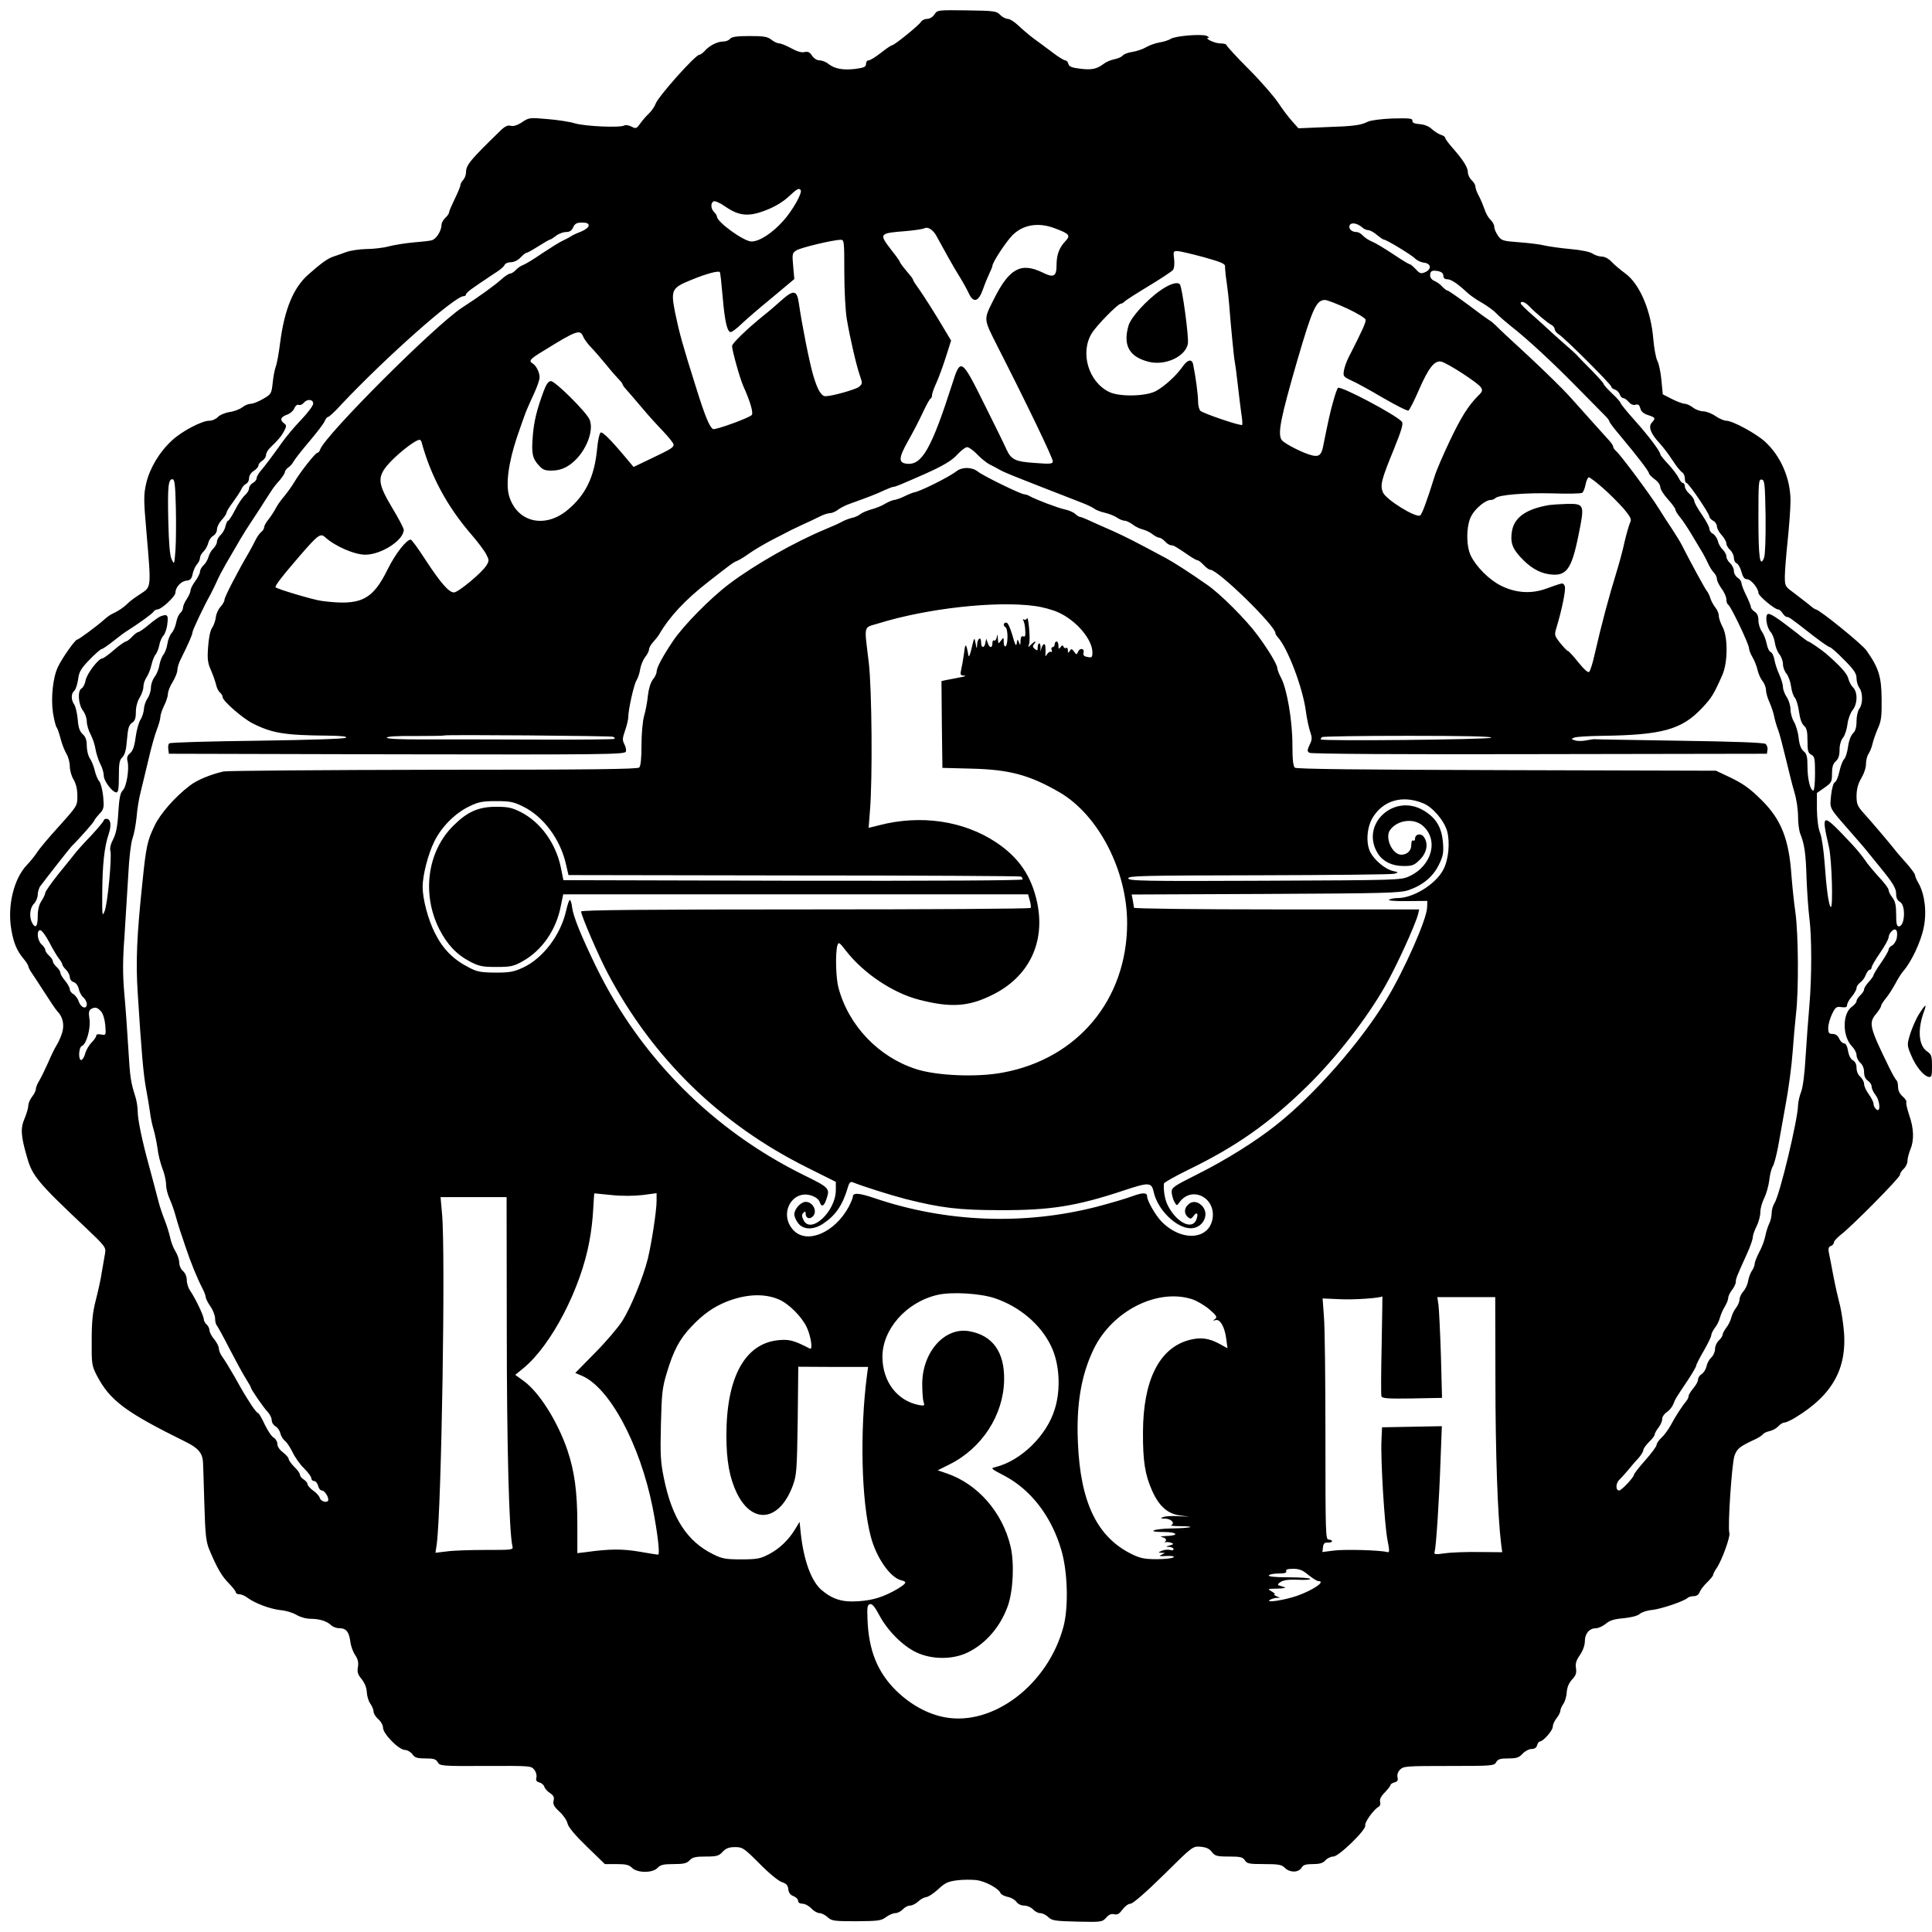 <?xml version="1.0" encoding="UTF-8" standalone="no"?> <svg xmlns="http://www.w3.org/2000/svg" version="1.0" width="1024pt" height="1024pt" viewBox="0 0 1024 1024" preserveAspectRatio="xMidYMid meet"><g transform="translate(0,1024) scale(0.1,-0.1)" fill="#000000" stroke="none"><path d="M4953 10164 c-9 -14 -25 -24 -39 -24 -12 0 -27 -7 -32 -15 -10 -18 -142 -125 -154 -125 -5 0 -31 -18 -59 -40 -28 -22 -57 -40 -65 -40 -8 0 -14 -8 -14 -19 0 -15 -10 -20 -55 -26 -65 -8 -111 0 -144 26 -13 11 -34 19 -47 19 -14 0 -30 10 -40 25 -12 19 -22 23 -40 19 -15 -4 -39 3 -70 20 -26 14 -54 26 -64 26 -9 0 -29 9 -42 20 -21 16 -41 19 -116 19 -66 0 -94 -4 -103 -15 -6 -8 -22 -14 -36 -14 -30 0 -72 -21 -97 -49 -11 -12 -23 -21 -29 -21 -21 0 -221 -224 -233 -262 -4 -12 -19 -34 -33 -48 -15 -14 -36 -38 -48 -55 -19 -27 -23 -28 -46 -16 -14 7 -31 10 -38 6 -21 -13 -205 -5 -261 11 -29 9 -96 19 -148 23 -91 8 -96 8 -132 -16 -25 -17 -45 -23 -60 -20 -16 5 -31 -2 -53 -23 -163 -158 -185 -185 -185 -223 0 -14 -7 -32 -15 -41 -8 -8 -15 -21 -15 -28 0 -7 -14 -40 -30 -73 -16 -33 -30 -65 -30 -71 0 -6 -9 -19 -20 -29 -11 -10 -20 -27 -20 -37 0 -32 -29 -77 -53 -82 -12 -3 -56 -8 -97 -11 -41 -4 -100 -13 -130 -21 -30 -8 -84 -14 -120 -14 -36 -1 -83 -8 -105 -16 -22 -8 -52 -19 -68 -24 -30 -10 -64 -34 -135 -97 -77 -69 -124 -182 -147 -358 -7 -55 -17 -113 -24 -130 -6 -16 -13 -56 -16 -87 -6 -54 -8 -58 -50 -82 -24 -14 -53 -26 -65 -26 -12 0 -33 -8 -46 -19 -13 -10 -44 -22 -68 -25 -24 -4 -52 -16 -61 -26 -10 -11 -30 -20 -46 -20 -39 0 -144 -55 -196 -103 -68 -62 -119 -148 -138 -228 -14 -63 -14 -86 1 -257 26 -305 27 -291 -33 -331 -27 -17 -58 -40 -69 -52 -20 -20 -51 -40 -84 -55 -8 -4 -26 -17 -40 -30 -36 -32 -133 -104 -141 -104 -11 0 -81 -100 -102 -145 -27 -56 -38 -166 -26 -245 6 -35 14 -69 19 -75 5 -6 14 -33 21 -60 7 -28 21 -63 31 -80 10 -16 18 -47 18 -67 0 -21 9 -52 20 -70 13 -22 20 -51 20 -86 0 -53 0 -53 -96 -160 -53 -58 -107 -122 -119 -142 -13 -19 -36 -48 -52 -64 -70 -73 -105 -218 -83 -343 12 -71 29 -112 66 -156 13 -16 24 -33 24 -38 0 -5 8 -22 19 -37 10 -15 42 -63 70 -107 28 -44 57 -87 65 -95 30 -31 38 -72 25 -115 -7 -22 -20 -51 -29 -65 -9 -14 -29 -54 -44 -90 -16 -36 -37 -79 -47 -96 -11 -17 -19 -38 -19 -46 0 -9 -9 -27 -20 -41 -11 -14 -20 -35 -20 -47 0 -12 -9 -43 -20 -69 -22 -51 -20 -91 14 -207 27 -96 58 -133 305 -366 108 -102 113 -109 108 -140 -3 -18 -11 -62 -17 -98 -5 -36 -20 -103 -32 -150 -17 -65 -22 -115 -22 -215 -1 -123 1 -134 26 -183 70 -135 152 -196 470 -353 68 -33 91 -60 94 -109 1 -14 4 -113 7 -220 5 -168 9 -202 27 -245 40 -95 65 -139 103 -177 20 -21 37 -42 37 -48 0 -5 8 -10 19 -10 10 0 29 -8 42 -18 40 -30 121 -60 175 -66 28 -2 67 -14 85 -25 20 -12 51 -21 76 -21 47 0 87 -13 109 -35 9 -8 28 -15 43 -15 36 0 51 -19 58 -72 3 -24 15 -56 26 -71 14 -21 18 -38 14 -63 -5 -27 0 -40 20 -64 15 -19 26 -44 27 -68 1 -21 9 -49 19 -62 9 -13 17 -32 17 -42 0 -10 11 -28 25 -40 14 -12 25 -32 25 -45 0 -32 82 -116 115 -118 14 0 32 -11 41 -23 12 -18 25 -22 69 -22 44 0 56 -4 65 -20 11 -20 19 -21 253 -20 233 1 242 1 258 -19 10 -12 15 -30 12 -42 -4 -15 0 -22 15 -26 12 -3 24 -13 27 -23 3 -10 17 -26 31 -34 18 -13 23 -22 18 -40 -4 -19 2 -31 31 -58 20 -18 40 -47 43 -63 5 -20 39 -61 103 -123 l95 -92 62 0 c49 0 66 -4 82 -20 28 -28 110 -28 135 0 15 16 31 20 85 20 54 0 70 4 85 20 15 16 31 20 85 20 58 0 70 3 90 25 18 19 34 25 66 25 40 0 47 -5 129 -87 49 -50 100 -92 118 -98 24 -8 33 -17 35 -38 2 -19 11 -31 28 -37 13 -5 24 -16 24 -25 0 -9 9 -15 23 -15 13 0 34 -11 47 -25 13 -14 33 -25 44 -25 11 0 30 -10 43 -22 21 -19 33 -21 152 -21 117 1 132 3 157 22 15 11 37 21 49 21 12 0 30 9 40 20 10 11 27 20 38 20 12 0 31 10 44 22 12 12 32 22 42 23 11 1 39 19 64 42 36 34 53 41 100 47 31 4 78 4 104 1 48 -7 117 -45 126 -69 3 -7 20 -16 38 -20 18 -3 38 -15 46 -26 8 -12 26 -20 42 -20 15 0 36 -9 46 -20 10 -11 27 -20 38 -20 12 0 31 -9 43 -21 20 -19 36 -21 154 -24 128 -3 132 -2 153 21 14 16 27 22 42 18 17 -4 28 2 44 25 13 17 31 31 43 31 12 0 78 57 175 152 154 153 155 153 196 150 30 -3 47 -10 60 -28 17 -21 26 -24 90 -24 61 0 74 -3 85 -20 11 -18 23 -20 102 -20 77 0 93 -3 110 -20 26 -26 71 -26 88 0 9 16 23 20 61 20 35 0 53 5 66 20 10 11 29 20 42 20 29 0 177 144 169 165 -5 14 44 84 70 98 9 5 12 16 9 27 -4 12 4 29 25 50 16 17 30 35 30 39 0 5 10 11 21 14 16 4 20 11 16 27 -3 14 2 29 14 41 18 18 35 19 259 19 229 0 240 1 250 20 9 16 21 20 64 20 43 0 57 4 76 25 13 14 34 25 48 25 15 0 26 7 29 20 3 11 10 20 15 20 17 0 68 58 68 78 0 11 9 31 20 45 11 14 20 31 20 39 0 7 7 24 16 37 9 13 17 41 18 62 2 26 11 48 28 67 20 21 25 34 21 60 -4 24 1 42 21 70 16 24 26 52 26 73 0 41 24 69 59 69 13 0 36 11 51 23 21 18 45 26 95 30 41 4 75 13 86 23 10 9 40 19 66 21 47 5 169 46 188 64 5 5 19 9 32 9 15 0 27 8 32 23 5 12 23 35 40 51 17 17 31 34 31 39 0 5 8 21 18 35 27 38 75 170 68 187 -10 26 13 369 27 409 14 39 27 49 113 89 17 8 34 20 38 25 3 6 19 13 35 17 16 3 37 15 47 26 9 10 23 19 31 19 8 0 33 11 56 25 207 125 284 272 257 489 -6 50 -16 106 -22 124 -5 19 -19 79 -30 135 -10 56 -22 114 -25 129 -4 20 -1 30 11 34 9 3 16 12 16 19 0 7 17 25 37 41 60 46 313 302 313 317 0 8 9 22 20 32 11 10 20 29 20 42 0 13 7 40 15 60 21 49 19 112 -6 183 -11 33 -18 64 -15 68 3 5 -6 19 -19 30 -16 14 -25 32 -25 51 0 17 -4 32 -8 35 -4 2 -22 33 -39 68 -106 217 -110 236 -68 286 14 17 25 35 25 40 0 6 11 23 24 39 14 16 36 51 51 78 14 27 33 57 42 67 42 47 94 155 109 232 17 81 6 175 -27 234 -11 18 -19 38 -19 44 0 6 -20 34 -45 62 -25 28 -55 62 -65 76 -28 35 -114 137 -161 189 -35 39 -39 49 -39 95 1 36 8 62 25 91 14 23 25 55 25 75 0 20 6 44 14 55 7 11 17 35 21 54 4 18 17 54 28 80 18 39 21 64 20 156 -1 118 -15 165 -81 258 -23 33 -250 217 -268 217 -4 0 -21 12 -39 28 -19 15 -54 42 -79 61 -44 32 -46 35 -46 85 0 28 7 114 15 191 8 77 15 172 15 211 0 117 -51 236 -135 313 -47 43 -172 111 -205 111 -12 0 -38 11 -58 25 -20 14 -50 25 -65 25 -16 0 -40 9 -54 20 -14 11 -34 20 -44 20 -9 0 -40 11 -67 25 l-49 25 -7 74 c-4 41 -13 88 -22 104 -8 17 -17 67 -21 113 -12 152 -72 294 -149 350 -26 19 -58 46 -73 62 -15 16 -36 27 -51 27 -14 0 -35 7 -48 15 -13 10 -61 20 -119 25 -54 5 -116 14 -138 19 -22 6 -82 13 -133 17 -86 6 -94 9 -112 34 -11 16 -20 37 -20 47 0 11 -9 28 -20 38 -10 9 -25 34 -31 54 -7 20 -20 52 -30 71 -11 19 -19 42 -19 51 0 9 -9 24 -20 34 -11 10 -20 29 -20 42 0 26 -25 65 -82 130 -21 24 -38 47 -38 52 0 5 -10 13 -22 16 -13 4 -34 18 -48 30 -15 15 -40 25 -65 27 -28 2 -40 7 -39 18 1 13 -16 14 -105 12 -59 -2 -117 -10 -131 -17 -38 -19 -73 -24 -227 -29 l-141 -6 -34 38 c-19 21 -52 65 -73 97 -22 33 -92 114 -157 179 -65 65 -118 123 -118 128 0 4 -15 8 -33 8 -30 0 -87 28 -62 30 6 1 1 5 -10 10 -27 11 -165 0 -190 -16 -11 -7 -38 -16 -60 -19 -22 -4 -53 -15 -70 -25 -16 -10 -49 -21 -72 -25 -23 -3 -47 -12 -53 -20 -6 -7 -26 -16 -44 -19 -19 -4 -45 -15 -57 -25 -36 -27 -63 -33 -125 -25 -43 5 -58 11 -61 25 -3 11 -11 19 -17 19 -7 0 -38 19 -69 43 -31 23 -76 57 -100 74 -24 18 -60 49 -80 68 -20 19 -45 35 -56 35 -11 0 -29 10 -40 21 -18 20 -31 22 -176 24 -154 2 -157 2 -172 -21z m-709 -932 c9 -15 -44 -109 -93 -163 -58 -65 -126 -109 -168 -109 -40 0 -183 103 -183 132 0 5 -7 16 -15 24 -19 19 -19 50 -2 57 8 3 36 -10 63 -29 71 -49 123 -54 214 -18 45 17 90 44 119 71 47 44 56 48 65 35z m-1124 -188 c0 -8 -17 -22 -37 -30 -21 -8 -45 -19 -53 -24 -8 -6 -29 -17 -46 -25 -18 -8 -67 -39 -111 -68 -43 -30 -88 -57 -99 -61 -12 -4 -29 -15 -39 -26 -10 -11 -24 -20 -31 -20 -7 0 -28 -14 -46 -30 -31 -29 -118 -92 -208 -150 -143 -93 -724 -674 -753 -752 -3 -10 -10 -18 -15 -18 -10 0 -88 -98 -122 -155 -13 -22 -38 -57 -55 -77 -17 -20 -38 -50 -45 -65 -8 -15 -25 -41 -37 -56 -13 -16 -23 -34 -23 -42 0 -7 -7 -19 -17 -26 -9 -8 -22 -27 -30 -44 -8 -16 -24 -47 -36 -67 -53 -90 -127 -232 -127 -246 0 -9 -10 -26 -21 -38 -12 -13 -23 -37 -25 -55 -2 -18 -11 -44 -20 -57 -10 -14 -18 -56 -21 -101 -5 -64 -2 -85 15 -123 11 -25 23 -60 27 -76 3 -17 13 -36 21 -43 8 -6 14 -17 14 -24 0 -20 107 -113 159 -139 103 -52 169 -63 396 -65 72 -1 106 -4 99 -11 -6 -6 -188 -12 -469 -16 -253 -3 -464 -9 -468 -14 -5 -4 -7 -18 -5 -31 l3 -24 1208 -3 c1090 -2 1208 -1 1214 14 3 8 0 26 -8 40 -11 21 -10 32 4 72 9 26 17 58 17 72 0 40 30 173 44 195 7 11 16 37 19 58 3 20 15 49 26 64 12 14 21 33 21 41 0 9 10 26 21 38 12 13 27 32 33 42 54 93 137 182 256 275 124 97 136 106 156 114 11 4 39 21 64 39 25 18 81 51 125 74 44 22 87 45 95 49 8 4 38 18 65 31 28 12 67 31 87 41 20 11 46 19 56 19 11 0 30 8 43 18 13 10 44 26 69 34 92 33 136 50 176 69 22 10 45 19 51 19 9 0 40 13 163 67 100 45 145 71 176 106 19 20 41 37 50 37 9 0 33 -17 54 -39 20 -21 50 -45 66 -53 16 -8 38 -19 49 -26 28 -16 69 -32 235 -97 80 -31 170 -66 200 -78 30 -11 62 -27 70 -33 8 -7 34 -17 57 -22 22 -5 51 -17 64 -26 13 -9 31 -16 40 -16 9 0 27 -9 41 -19 13 -11 38 -23 54 -27 16 -4 40 -15 53 -26 13 -10 29 -18 36 -18 6 0 20 -9 30 -20 10 -11 24 -20 32 -20 13 0 24 -6 100 -58 18 -12 36 -22 41 -22 5 0 19 -11 32 -25 13 -14 29 -25 35 -25 41 0 345 -297 345 -336 0 -4 6 -15 14 -23 52 -59 130 -264 147 -388 5 -40 16 -90 23 -111 11 -32 11 -42 -3 -70 -13 -29 -13 -34 -1 -42 9 -6 492 -9 1220 -7 l1205 2 3 21 c2 11 -3 25 -10 31 -8 7 -171 13 -456 17 -244 4 -447 7 -450 8 -4 1 -23 -2 -44 -6 -20 -4 -47 -5 -60 0 -22 7 -22 7 -3 15 11 4 76 8 145 9 320 4 423 33 530 146 53 57 62 71 109 177 29 66 30 201 1 254 -11 21 -20 47 -20 59 0 12 -8 32 -19 45 -10 13 -22 35 -26 49 -4 14 -13 32 -20 40 -10 13 -87 154 -133 245 -9 17 -32 54 -51 83 -20 30 -52 79 -71 110 -42 68 -202 283 -224 301 -9 8 -16 18 -16 24 0 5 -9 19 -20 31 -11 12 -48 53 -82 91 -35 39 -92 103 -128 143 -36 40 -134 136 -219 215 -85 78 -162 150 -172 161 -10 10 -26 24 -37 30 -10 6 -62 44 -115 84 -53 39 -100 72 -105 72 -5 0 -17 10 -28 21 -10 12 -29 25 -41 30 -13 5 -23 17 -23 28 0 25 9 30 43 24 18 -4 27 -12 27 -24 0 -13 7 -19 21 -19 20 0 56 -24 109 -74 14 -12 47 -36 75 -51 27 -16 61 -40 75 -55 14 -15 50 -46 80 -70 86 -67 223 -194 356 -330 68 -69 132 -134 143 -145 12 -12 21 -24 21 -29 0 -4 26 -39 58 -76 86 -103 152 -188 152 -199 0 -5 14 -19 30 -31 17 -12 30 -30 30 -42 0 -11 18 -40 40 -64 22 -24 40 -49 40 -55 0 -6 11 -24 25 -41 14 -16 44 -62 67 -101 24 -40 48 -81 55 -92 6 -11 19 -35 27 -53 8 -18 22 -40 31 -48 8 -9 15 -23 15 -33 0 -9 11 -32 25 -51 14 -19 25 -44 25 -56 0 -13 4 -26 10 -29 14 -8 110 -210 110 -230 0 -10 9 -32 19 -49 10 -17 22 -47 26 -66 4 -19 16 -46 26 -59 11 -13 19 -35 19 -48 0 -13 8 -43 19 -66 10 -23 22 -58 25 -77 4 -19 13 -51 21 -70 7 -19 25 -87 40 -150 15 -63 35 -144 46 -180 11 -36 19 -93 19 -127 0 -34 5 -74 11 -90 23 -58 30 -102 34 -238 3 -77 10 -172 15 -211 13 -99 13 -314 0 -464 -6 -69 -15 -190 -20 -270 -5 -90 -14 -160 -23 -185 -9 -22 -16 -54 -17 -72 -1 -77 -97 -477 -125 -520 -8 -12 -15 -36 -15 -53 0 -17 -6 -43 -14 -58 -7 -15 -16 -44 -20 -65 -4 -21 -18 -59 -32 -84 -13 -25 -24 -53 -24 -62 0 -9 -7 -26 -15 -37 -8 -12 -17 -37 -20 -55 -3 -19 -15 -43 -26 -55 -10 -11 -19 -30 -19 -41 0 -11 -8 -31 -18 -44 -11 -13 -22 -37 -26 -53 -4 -16 -16 -41 -27 -54 -10 -14 -19 -30 -19 -37 0 -6 -9 -20 -20 -30 -11 -10 -20 -30 -20 -45 0 -15 -9 -35 -19 -44 -11 -10 -23 -31 -26 -48 -4 -16 -15 -34 -26 -41 -10 -6 -19 -19 -19 -29 0 -9 -11 -30 -25 -46 -14 -17 -25 -35 -25 -41 0 -7 -5 -17 -10 -24 -22 -26 -60 -84 -82 -126 -13 -24 -35 -56 -51 -70 -15 -14 -27 -32 -27 -40 0 -7 -27 -44 -60 -81 -33 -37 -60 -72 -60 -77 0 -13 -66 -83 -78 -83 -20 0 -19 39 2 58 11 11 32 34 46 51 14 17 37 45 53 61 15 17 27 37 27 44 0 8 14 27 30 43 16 15 30 33 30 39 0 6 9 23 20 37 11 14 20 34 20 46 0 11 11 28 24 36 14 9 29 28 35 43 11 29 13 31 79 130 23 35 42 68 42 73 0 6 18 41 40 79 22 38 40 75 40 83 0 8 9 25 19 39 11 13 23 38 27 54 4 16 16 43 26 59 10 17 18 37 18 46 0 9 9 28 20 42 11 14 20 33 20 42 0 17 4 28 59 149 17 37 31 77 31 88 0 10 9 36 20 58 11 22 20 55 20 74 0 20 9 53 20 74 11 22 23 64 27 93 3 30 11 63 18 75 8 11 20 59 29 105 8 46 27 149 41 229 15 80 31 201 36 270 5 69 13 161 18 205 15 123 13 424 -3 539 -8 55 -17 144 -21 196 -13 191 -54 296 -157 398 -68 68 -104 92 -188 131 l-55 26 -1109 3 c-792 2 -1113 6 -1123 13 -9 8 -13 42 -13 123 0 127 -29 295 -60 353 -11 21 -20 44 -20 51 0 19 -46 96 -106 177 -59 80 -197 218 -264 264 -97 68 -177 119 -219 142 -160 86 -215 114 -286 146 -44 19 -98 43 -121 54 -22 10 -44 19 -49 19 -5 0 -17 7 -26 16 -10 9 -35 20 -56 24 -37 8 -150 51 -185 70 -10 6 -23 10 -29 10 -18 0 -219 98 -247 121 -31 24 -82 25 -113 1 -41 -32 -201 -111 -226 -112 -4 -1 -26 -9 -48 -20 -22 -11 -47 -19 -55 -20 -8 0 -29 -9 -47 -19 -17 -11 -51 -25 -75 -31 -24 -7 -50 -18 -58 -25 -8 -7 -28 -17 -45 -20 -16 -4 -39 -13 -50 -19 -11 -7 -51 -25 -90 -41 -166 -69 -378 -190 -510 -290 -101 -76 -243 -221 -297 -301 -57 -85 -88 -143 -88 -165 0 -9 -9 -28 -20 -41 -12 -16 -22 -49 -26 -84 -3 -33 -12 -81 -20 -108 -8 -28 -14 -95 -14 -156 0 -69 -4 -110 -12 -118 -9 -9 -265 -12 -1088 -12 -591 -1 -1093 -5 -1115 -9 -67 -15 -141 -45 -179 -75 -78 -59 -158 -150 -188 -215 -37 -77 -44 -109 -63 -296 -30 -283 -36 -424 -25 -590 19 -303 30 -430 44 -505 8 -41 17 -97 21 -125 3 -27 12 -70 20 -95 7 -25 16 -69 20 -98 3 -30 15 -76 25 -103 11 -27 20 -66 20 -86 0 -20 8 -54 19 -77 10 -23 23 -59 29 -81 6 -22 18 -62 27 -90 9 -27 22 -63 27 -80 29 -87 61 -166 93 -228 8 -16 15 -34 15 -41 0 -7 11 -30 25 -50 14 -20 25 -49 25 -64 0 -16 4 -32 9 -37 5 -6 36 -62 68 -125 33 -63 71 -134 86 -157 15 -24 27 -45 27 -48 0 -9 69 -109 90 -130 11 -12 20 -31 20 -42 0 -12 9 -27 20 -33 11 -6 23 -23 26 -38 4 -15 15 -32 24 -39 10 -7 27 -33 40 -59 12 -26 39 -65 61 -86 21 -21 39 -45 39 -53 0 -8 7 -15 15 -15 8 0 17 -11 21 -25 3 -14 12 -25 20 -25 13 0 34 -30 34 -49 0 -19 -38 -12 -45 9 -3 11 -19 29 -36 40 -16 12 -29 27 -29 33 0 7 -9 18 -20 25 -11 7 -20 18 -20 25 0 7 -13 26 -30 42 -16 16 -30 35 -30 42 0 7 -14 22 -30 35 -18 13 -30 31 -30 45 0 12 -9 27 -19 33 -11 5 -32 37 -48 70 -15 33 -31 60 -35 60 -4 0 -20 19 -35 42 -39 61 -43 67 -92 155 -25 43 -53 89 -63 102 -10 13 -18 33 -18 43 0 11 -11 33 -25 50 -14 16 -25 38 -25 48 0 9 -7 23 -15 30 -8 7 -15 20 -15 29 -1 18 -46 113 -73 151 -9 13 -17 38 -17 55 0 18 -8 37 -20 48 -11 9 -20 29 -20 44 0 16 -9 43 -21 62 -11 18 -24 52 -28 75 -5 22 -18 64 -29 91 -11 28 -25 69 -31 93 -20 76 -33 126 -51 192 -37 134 -60 246 -60 287 0 23 -6 62 -14 85 -23 73 -27 96 -36 252 -5 83 -14 213 -21 288 -9 105 -9 176 1 310 6 95 15 241 20 323 4 87 14 167 22 190 8 22 18 74 22 115 3 41 13 100 21 130 7 30 26 107 41 170 14 63 35 136 45 162 10 26 19 56 19 68 0 11 9 38 20 60 11 22 20 50 20 62 0 13 11 41 25 63 13 22 25 50 25 63 0 13 8 40 19 60 40 81 61 128 61 140 0 11 62 142 96 202 7 14 20 39 27 55 25 54 28 59 55 107 60 104 96 166 131 218 20 30 41 62 46 70 11 18 48 75 67 104 7 11 25 34 41 51 15 18 27 37 27 43 0 6 8 17 18 24 11 7 24 23 30 35 7 12 44 59 83 105 39 46 75 93 80 106 5 12 13 22 18 22 5 0 38 30 72 68 235 249 599 572 646 572 7 0 13 4 13 10 0 5 19 22 42 37 22 16 51 35 63 43 11 8 37 25 57 38 20 13 39 29 42 37 3 8 18 15 33 15 17 0 38 10 52 25 13 14 27 25 32 25 5 0 33 16 63 35 30 19 58 35 61 35 4 0 18 9 32 20 14 11 38 20 53 20 19 0 30 7 38 25 9 20 19 25 47 25 25 0 35 -4 35 -16z m4101 -10 c8 -8 23 -14 32 -14 8 0 29 -11 45 -25 17 -14 33 -25 37 -25 13 0 150 -83 166 -101 9 -9 29 -19 45 -21 39 -4 44 -34 9 -50 -23 -10 -29 -9 -51 15 -14 15 -29 27 -33 27 -5 0 -44 24 -87 53 -44 29 -93 59 -111 66 -17 7 -39 21 -49 32 -9 10 -24 19 -33 19 -27 0 -44 17 -38 35 8 18 40 13 68 -11z m-1633 -3 c81 -30 88 -39 58 -70 -32 -34 -46 -72 -46 -125 0 -62 -15 -70 -75 -40 -114 55 -176 21 -257 -141 -56 -112 -57 -100 20 -253 159 -312 292 -589 292 -607 0 -14 -13 -15 -92 -9 -106 7 -128 17 -153 71 -9 21 -62 129 -118 241 -121 244 -126 247 -170 107 -109 -340 -160 -431 -239 -423 -47 4 -46 30 4 119 24 42 59 109 78 150 19 41 38 76 43 77 4 2 7 10 7 18 0 9 11 39 24 67 13 29 35 90 50 137 l27 85 -66 110 c-37 61 -82 131 -101 158 -19 26 -34 49 -34 52 0 3 -5 11 -10 18 -42 50 -60 73 -60 78 0 3 -20 32 -45 63 -68 88 -66 90 75 101 47 4 92 11 100 15 18 10 47 -9 64 -42 39 -72 93 -169 121 -213 17 -27 39 -67 49 -88 25 -55 52 -48 76 20 10 29 26 67 34 84 9 18 16 36 16 40 0 18 71 126 105 161 56 57 136 71 223 39z m-1113 -233 c0 -97 6 -206 13 -248 18 -106 51 -247 69 -299 15 -43 15 -45 -5 -62 -19 -14 -142 -49 -177 -49 -22 0 -42 34 -64 108 -20 66 -60 268 -77 385 -10 71 -28 73 -96 12 -18 -17 -60 -53 -93 -79 -85 -69 -165 -146 -165 -160 0 -23 41 -170 59 -211 39 -86 55 -145 45 -155 -16 -16 -195 -81 -205 -74 -19 11 -44 73 -91 224 -71 225 -87 284 -109 389 -25 125 -20 135 86 178 80 33 142 49 150 41 3 -3 9 -60 15 -129 11 -131 24 -189 43 -189 7 0 32 19 57 43 25 24 98 87 163 140 l117 98 -6 68 c-6 65 -5 70 17 84 22 14 190 55 234 56 19 1 20 -5 20 -171z m1905 79 c96 -27 115 -35 113 -51 0 -10 3 -48 9 -85 5 -36 11 -88 13 -116 8 -107 26 -291 30 -305 2 -8 9 -60 15 -115 6 -55 15 -125 19 -155 5 -30 7 -58 5 -62 -5 -8 -202 59 -221 74 -7 6 -13 29 -13 51 0 36 -13 132 -26 195 -6 31 -29 27 -55 -10 -35 -50 -97 -106 -143 -131 -53 -28 -192 -31 -246 -5 -111 53 -157 209 -93 312 26 42 138 156 153 156 5 0 15 6 22 13 7 7 65 44 128 82 63 38 120 76 127 84 7 10 9 33 6 59 -5 39 -4 42 18 41 13 0 76 -15 139 -32z m760 -272 c52 -24 96 -51 98 -59 3 -13 -18 -59 -90 -200 -11 -21 -22 -53 -25 -70 -5 -30 -2 -33 38 -52 24 -10 100 -52 168 -92 69 -40 130 -71 136 -68 5 2 30 50 54 106 53 122 85 162 121 153 33 -8 195 -113 209 -136 10 -15 8 -23 -11 -41 -56 -56 -93 -115 -154 -243 -35 -74 -72 -159 -80 -187 -41 -131 -67 -202 -77 -208 -23 -14 -181 84 -197 122 -16 38 -9 66 57 227 42 104 52 137 43 148 -29 35 -327 193 -339 179 -4 -5 -15 -36 -24 -69 -15 -52 -26 -100 -54 -240 -9 -46 -22 -57 -57 -49 -45 10 -146 61 -162 81 -24 32 -7 115 82 423 81 277 101 321 148 320 12 -1 64 -21 116 -45z m964 13 c33 -35 97 -88 117 -99 11 -5 19 -16 19 -23 0 -8 10 -21 23 -29 33 -21 277 -265 277 -276 0 -6 9 -12 19 -16 11 -3 23 -15 26 -26 4 -10 12 -19 18 -19 7 0 20 -9 30 -21 11 -13 25 -18 36 -14 14 4 20 -1 25 -19 4 -17 17 -28 41 -36 40 -13 41 -17 20 -40 -20 -22 -6 -59 42 -110 18 -20 49 -60 68 -90 19 -30 42 -58 50 -63 8 -4 15 -19 15 -32 0 -14 4 -25 9 -25 11 0 121 -162 121 -178 0 -6 9 -16 20 -22 11 -6 20 -19 20 -30 0 -10 11 -31 25 -46 14 -15 25 -35 25 -44 0 -9 9 -25 20 -35 11 -10 20 -29 20 -42 0 -13 7 -26 15 -29 8 -3 20 -24 25 -45 8 -28 16 -39 30 -39 20 0 60 -48 60 -73 0 -15 86 -87 104 -87 6 0 17 -9 24 -20 7 -11 17 -20 23 -20 11 0 20 -6 140 -100 43 -33 82 -60 87 -60 6 0 40 -30 76 -67 53 -53 66 -73 66 -98 0 -17 7 -40 15 -51 19 -25 19 -85 0 -110 -8 -10 -15 -40 -15 -66 0 -33 -6 -53 -19 -65 -11 -11 -22 -40 -26 -71 -4 -29 -13 -59 -21 -66 -8 -8 -19 -38 -25 -66 -6 -28 -17 -54 -24 -56 -7 -3 -16 -32 -20 -70 -7 -71 -12 -62 95 -184 42 -48 84 -96 101 -118 6 -7 32 -39 57 -70 76 -93 92 -119 92 -151 0 -20 7 -34 20 -41 32 -17 27 -130 -6 -130 -11 0 -14 16 -14 64 0 48 -5 69 -20 89 -11 14 -20 32 -20 40 0 8 -23 39 -51 68 -27 30 -61 70 -73 89 -13 19 -42 55 -65 80 -167 178 -170 178 -127 -10 15 -65 23 -330 9 -317 -11 11 -23 101 -32 232 -5 67 -15 138 -24 160 -10 25 -16 72 -17 126 l0 86 40 28 c37 26 40 31 40 75 0 34 5 52 20 65 14 13 20 31 20 60 0 26 7 52 19 66 10 13 20 45 23 71 3 26 15 59 27 74 27 34 28 96 2 121 -10 10 -21 31 -25 48 -6 25 -44 67 -119 132 -27 22 -86 63 -93 63 -2 0 -29 19 -58 43 -108 84 -145 109 -157 102 -15 -10 -5 -72 16 -95 9 -10 19 -35 22 -56 3 -22 14 -50 25 -63 10 -13 18 -36 18 -51 0 -15 8 -38 19 -51 10 -13 21 -43 24 -67 3 -24 12 -51 20 -60 8 -9 18 -43 22 -74 5 -36 14 -63 26 -74 15 -13 19 -31 19 -80 0 -53 3 -65 20 -74 18 -9 20 -21 20 -100 0 -50 -4 -90 -9 -90 -16 0 -31 61 -31 127 0 53 -4 68 -20 81 -14 12 -23 34 -27 72 -3 30 -15 69 -25 85 -10 17 -18 46 -18 65 0 19 -9 49 -20 65 -11 17 -20 41 -20 54 0 13 -9 42 -19 65 -11 23 -22 57 -26 78 -3 20 -12 39 -20 42 -8 3 -17 22 -21 43 -4 21 -15 50 -25 65 -11 14 -19 41 -19 60 0 22 -6 37 -20 46 -11 7 -20 18 -20 25 0 6 -12 35 -25 62 -14 28 -25 57 -25 65 0 8 -9 21 -20 28 -11 7 -20 23 -20 36 0 12 -9 31 -20 41 -11 10 -20 26 -20 36 0 10 -9 26 -19 36 -11 10 -23 30 -26 46 -4 15 -16 32 -26 38 -11 5 -19 17 -19 27 0 9 -18 43 -40 75 -22 31 -40 64 -40 72 0 8 -11 25 -25 37 -14 12 -25 30 -25 40 0 10 -5 18 -10 18 -6 0 -16 12 -22 26 -7 14 -31 47 -55 73 -24 25 -43 49 -43 53 0 15 -62 98 -134 178 -42 47 -76 89 -76 93 0 5 -20 28 -45 51 -25 24 -45 46 -45 50 0 5 -28 36 -62 71 -35 35 -68 69 -74 76 -6 8 -40 39 -75 69 -34 30 -74 66 -89 80 -14 14 -52 47 -83 75 -31 27 -57 53 -57 57 0 15 23 8 44 -14z m-5014 -160 c5 -13 22 -37 39 -55 17 -17 54 -60 83 -95 28 -35 60 -71 70 -81 10 -10 18 -21 18 -25 0 -4 15 -23 33 -42 17 -20 52 -60 77 -90 25 -30 71 -81 103 -114 31 -33 57 -65 57 -72 0 -16 -11 -23 -118 -74 l-94 -45 -41 49 c-83 99 -124 139 -134 133 -6 -4 -14 -42 -18 -84 -14 -150 -61 -247 -158 -327 -119 -98 -263 -65 -307 70 -21 62 -6 179 40 317 23 67 47 136 55 152 7 17 25 56 39 87 14 31 26 66 26 78 0 26 -18 62 -36 73 -24 14 -16 24 59 69 171 106 191 113 207 76z m-1430 -357 c0 -11 -28 -48 -62 -84 -35 -36 -81 -91 -103 -122 -54 -76 -91 -125 -115 -153 -11 -13 -20 -30 -20 -37 0 -8 -9 -19 -20 -25 -11 -6 -20 -19 -20 -29 0 -9 -10 -26 -23 -37 -12 -11 -36 -46 -51 -77 -16 -31 -33 -57 -37 -57 -4 0 -10 -13 -14 -29 -3 -16 -15 -37 -26 -47 -10 -9 -19 -25 -19 -35 0 -10 -9 -26 -19 -36 -11 -10 -22 -30 -26 -45 -4 -14 -15 -34 -26 -44 -10 -9 -19 -25 -19 -34 0 -9 -11 -31 -25 -50 -14 -19 -25 -41 -25 -49 0 -9 -9 -29 -20 -46 -11 -16 -20 -37 -20 -46 0 -9 -7 -22 -15 -29 -8 -7 -17 -28 -21 -49 -4 -20 -14 -45 -24 -56 -10 -11 -20 -37 -23 -59 -3 -21 -13 -46 -20 -55 -8 -9 -18 -34 -22 -55 -3 -22 -15 -51 -26 -64 -10 -14 -19 -39 -19 -56 0 -17 -8 -43 -17 -56 -10 -14 -19 -39 -20 -57 -1 -17 -9 -43 -18 -57 -9 -13 -21 -55 -26 -93 -6 -48 -15 -73 -29 -85 -15 -12 -19 -24 -14 -43 10 -40 -5 -134 -25 -154 -14 -14 -19 -42 -24 -118 -4 -74 -12 -111 -27 -141 -13 -24 -19 -49 -15 -61 9 -29 -14 -277 -30 -319 -13 -34 -14 -27 -13 98 1 148 11 241 34 309 16 47 11 81 -12 81 -8 0 -14 -4 -14 -8 0 -5 -30 -41 -67 -81 -38 -39 -76 -82 -85 -94 -9 -12 -49 -61 -88 -109 -38 -48 -70 -93 -70 -100 0 -7 -9 -26 -20 -43 -13 -20 -20 -47 -20 -82 0 -55 -12 -67 -30 -34 -16 31 -12 79 10 101 11 11 20 33 20 48 0 15 7 37 15 47 53 70 157 202 165 210 43 42 120 130 120 136 0 3 12 19 26 34 25 27 26 33 21 93 -4 36 -13 72 -21 81 -8 9 -19 35 -24 58 -5 22 -17 51 -26 64 -9 13 -16 43 -16 66 0 30 -6 48 -22 62 -16 15 -23 36 -26 78 -3 32 -11 67 -18 78 -18 25 -18 59 0 74 7 6 16 33 20 60 5 41 15 57 61 105 30 31 59 56 64 56 5 0 33 19 63 43 29 23 61 47 70 52 59 37 134 91 141 102 4 7 15 13 22 13 21 0 95 69 95 89 0 28 29 60 57 63 22 2 29 10 34 36 4 18 14 41 23 51 9 10 16 25 16 34 0 9 8 24 19 34 10 10 21 30 25 45 3 15 15 32 26 38 11 6 20 21 20 34 0 13 11 35 25 50 14 15 25 32 26 39 0 7 16 32 35 57 18 25 38 55 44 68 5 12 17 25 25 28 8 4 15 16 15 29 0 13 10 30 25 39 14 9 25 22 25 29 0 7 9 18 20 25 11 7 20 20 20 30 0 10 10 28 23 40 43 41 59 61 74 89 12 24 12 29 -1 39 -24 17 -19 34 15 46 17 6 34 21 39 34 6 14 15 21 23 18 8 -3 20 2 27 11 18 22 50 19 50 -4z m574 -203 c49 -181 136 -343 266 -493 33 -38 68 -85 77 -103 16 -30 16 -35 1 -59 -22 -37 -149 -143 -172 -143 -27 0 -71 51 -151 173 -38 59 -73 107 -78 107 -23 0 -82 -76 -121 -155 -82 -167 -144 -197 -351 -170 -41 5 -230 61 -244 72 -7 5 33 57 127 166 98 113 110 122 135 100 52 -48 156 -93 213 -93 85 0 204 77 204 132 0 8 -27 60 -61 116 -74 124 -79 159 -31 220 43 54 149 139 175 141 4 1 9 -5 11 -11z m6261 -244 c35 -30 84 -80 110 -109 36 -43 44 -58 36 -72 -5 -10 -19 -56 -30 -103 -10 -47 -29 -116 -41 -155 -43 -140 -79 -273 -118 -443 -10 -46 -23 -87 -29 -93 -6 -6 -26 12 -58 51 -26 33 -51 60 -55 60 -4 0 -21 18 -40 41 -30 38 -32 43 -22 77 30 98 52 206 46 224 -4 13 -12 18 -22 14 -10 -2 -44 -14 -77 -26 -80 -29 -162 -23 -240 16 -62 31 -132 101 -160 160 -25 53 -24 158 3 209 21 40 75 85 103 85 8 0 19 4 25 10 17 17 157 29 304 25 80 -3 150 -1 156 3 6 4 14 24 18 45 4 20 12 37 17 37 6 0 39 -25 74 -56z m-7563 -103 c2 -81 1 -184 -2 -227 -6 -77 -6 -78 -20 -49 -10 21 -15 82 -18 203 -4 185 0 222 22 222 12 0 15 -29 18 -149z m8426 -47 c1 -120 -2 -202 -8 -220 -22 -56 -30 0 -30 209 0 193 1 208 18 205 15 -3 17 -22 20 -194z m-3873 -476 c39 -5 95 -20 125 -34 95 -43 180 -143 180 -212 0 -26 -3 -29 -26 -24 -19 3 -24 9 -21 23 6 24 -21 26 -30 3 -6 -15 -8 -15 -20 2 -12 16 -15 17 -23 4 -8 -13 -10 -12 -10 3 0 10 -4 16 -9 13 -5 -4 -12 0 -14 6 -4 10 -8 9 -16 -2 -9 -12 -11 -11 -11 8 0 12 -4 22 -10 22 -5 0 -10 -7 -10 -15 0 -8 -5 -15 -11 -15 -6 0 -8 -7 -5 -16 3 -8 2 -12 -3 -9 -6 3 -15 -3 -21 -12 -8 -13 -10 -14 -9 -3 1 8 1 26 0 40 -1 27 -16 18 -24 -15 -2 -11 -3 -8 -2 8 1 15 -2 27 -7 27 -4 0 -8 -10 -8 -21 0 -18 -2 -19 -15 -9 -12 10 -13 16 -4 26 16 20 4 17 -17 -3 -16 -16 -16 -16 -9 6 7 23 -5 155 -12 133 -3 -6 -10 -9 -15 -6 -7 4 -8 2 -4 -5 4 -6 9 -29 10 -50 2 -30 0 -38 -10 -34 -10 4 -14 -4 -15 -23 0 -25 -2 -26 -8 -9 -8 19 -9 18 -12 -5 -3 -19 -9 -8 -23 43 -12 40 -24 67 -32 67 -16 0 -19 -16 -4 -25 6 -3 10 -26 10 -50 0 -24 -4 -47 -10 -50 -6 -4 -10 6 -10 21 0 27 -1 27 -15 8 -14 -18 -14 -18 -16 11 -1 24 -3 26 -6 7 -2 -12 -9 -20 -14 -17 -5 4 -9 -3 -9 -14 0 -28 -16 -27 -25 2 l-8 22 -4 -22 c-6 -31 -23 -29 -23 3 0 33 -20 21 -21 -14 -1 -23 -3 -22 -8 8 -7 35 -7 34 -21 -25 -7 -33 -15 -51 -17 -40 -12 67 -17 70 -23 15 -4 -30 -11 -70 -15 -87 -7 -30 -5 -33 16 -34 13 -1 2 -5 -26 -10 -27 -5 -60 -12 -73 -14 l-22 -5 2 -230 3 -230 155 -4 c202 -5 307 -34 465 -125 207 -120 360 -416 359 -696 -1 -403 -262 -717 -659 -790 -136 -26 -352 -17 -461 19 -198 64 -357 231 -410 431 -14 51 -17 182 -6 223 7 21 10 19 47 -29 93 -119 249 -223 387 -258 167 -43 261 -37 386 25 195 95 284 278 239 491 -30 140 -97 238 -217 318 -173 115 -400 148 -620 91 -30 -8 -55 -14 -56 -13 0 1 3 43 7 92 14 169 10 641 -6 780 -25 211 -32 185 55 212 257 79 618 119 825 91z m-2236 -693 c8 -3 11 -8 8 -11 -2 -3 -182 -5 -398 -4 -217 1 -487 1 -601 1 -134 -1 -208 3 -208 9 0 7 55 10 151 9 83 0 152 1 154 3 5 5 879 -2 894 -7z m4655 -5 c-10 -10 -904 -19 -904 -9 0 3 3 9 7 12 3 4 209 7 457 7 290 0 447 -3 440 -10z m-362 -347 c51 -20 112 -92 128 -148 16 -59 8 -150 -19 -202 -39 -78 -159 -153 -244 -153 -18 0 -38 -4 -45 -9 -8 -4 33 -8 95 -7 l108 1 -1 -35 c-2 -62 -119 -328 -215 -487 -137 -226 -379 -503 -584 -665 -110 -88 -271 -188 -419 -262 -124 -62 -136 -70 -136 -94 1 -15 7 -38 14 -51 13 -23 13 -23 27 -4 64 90 193 27 176 -85 -19 -115 -166 -124 -271 -16 -32 33 -76 110 -76 133 0 21 -23 21 -78 1 -31 -12 -117 -37 -189 -56 -386 -99 -798 -83 -1176 45 -85 29 -117 31 -117 7 0 -6 -10 -30 -22 -53 -73 -135 -218 -198 -290 -126 -88 89 -4 232 106 181 14 -6 28 -19 31 -30 9 -27 22 -22 34 13 21 61 19 63 -121 132 -480 237 -865 624 -1098 1102 -80 165 -121 265 -128 317 -2 21 -8 38 -12 38 -4 0 -12 -25 -19 -55 -29 -130 -122 -253 -228 -303 -50 -23 -71 -27 -148 -27 -78 1 -97 4 -143 29 -80 41 -135 97 -176 179 -37 72 -66 182 -66 247 0 61 29 173 61 238 38 79 111 152 186 188 49 24 71 28 143 28 74 0 93 -4 143 -29 108 -53 198 -175 227 -307 l13 -56 1195 -2 c657 0 1199 -3 1204 -6 4 -3 8 -9 8 -15 0 -6 -458 -8 -1217 -7 l-1217 3 -13 65 c-26 129 -107 242 -213 296 -46 23 -67 28 -130 28 -94 0 -153 -26 -228 -101 -137 -136 -167 -360 -75 -545 42 -83 92 -137 165 -175 46 -24 65 -28 138 -28 75 0 91 3 138 29 105 58 181 168 205 297 l12 59 1232 0 1232 0 9 -32 c5 -18 7 -36 5 -40 -2 -5 -539 -8 -1194 -8 -831 0 -1189 -3 -1189 -11 0 -21 93 -237 142 -329 239 -451 596 -799 1056 -1028 l152 -76 0 -43 c0 -115 -135 -239 -172 -158 -9 19 -9 28 0 37 9 9 12 8 12 -4 0 -23 18 -32 35 -18 31 25 6 80 -35 80 -25 0 -60 -38 -60 -66 0 -12 9 -33 21 -48 28 -35 82 -36 134 0 63 42 100 96 126 182 9 33 16 41 28 36 55 -22 200 -68 281 -89 187 -47 282 -59 500 -59 267 -1 406 21 658 105 133 44 145 43 157 -9 20 -94 121 -192 196 -192 66 0 103 76 59 120 -24 24 -53 26 -74 4 -21 -20 -20 -48 0 -65 14 -11 18 -10 30 6 18 25 27 14 15 -19 -22 -57 -104 -17 -151 74 -16 31 -24 79 -21 117 1 6 58 38 127 72 254 123 431 247 633 445 153 150 312 354 411 527 60 104 161 326 176 383 l6 26 -756 0 c-425 0 -756 4 -756 9 0 5 -3 22 -6 39 l-6 31 708 3 c635 3 714 5 759 20 76 26 130 71 161 134 23 47 26 63 22 119 -7 79 -35 127 -97 166 -160 102 -348 -72 -246 -228 27 -40 74 -63 134 -63 47 0 57 4 87 34 37 37 46 86 20 121 -15 21 -46 14 -46 -10 0 -9 -4 -13 -10 -10 -6 4 -10 -6 -10 -24 0 -30 -22 -51 -53 -51 -47 0 -88 89 -60 130 37 53 123 66 172 25 88 -74 52 -213 -69 -269 -44 -21 -60 -21 -767 -24 -646 -3 -723 -1 -723 13 0 13 75 15 693 16 380 1 703 4 717 8 24 7 24 8 -8 15 -40 9 -97 57 -119 99 -24 48 -19 129 11 181 55 93 157 124 268 79z m2511 -716 c-3 -15 -14 -32 -24 -38 -11 -5 -19 -15 -19 -22 0 -7 -18 -38 -40 -70 -22 -31 -40 -61 -40 -66 0 -4 -11 -20 -25 -35 -14 -15 -25 -33 -25 -40 0 -7 -9 -21 -20 -31 -11 -10 -20 -24 -20 -31 0 -7 -12 -21 -26 -31 -50 -37 -49 -157 2 -209 13 -13 24 -34 24 -46 0 -13 9 -31 20 -41 12 -10 20 -29 20 -49 0 -22 7 -37 20 -46 11 -7 20 -21 20 -31 0 -10 9 -30 20 -44 25 -31 29 -97 5 -77 -8 7 -15 20 -15 29 0 10 -11 32 -25 51 -14 19 -25 43 -25 55 0 11 -9 28 -20 38 -12 10 -20 29 -20 47 0 19 -7 33 -19 40 -12 6 -22 26 -26 50 -4 25 -12 40 -21 40 -8 0 -20 11 -26 25 -7 16 -19 25 -35 25 -19 0 -23 5 -23 32 0 17 9 50 20 73 18 37 23 41 50 37 22 -3 30 0 30 11 0 9 11 29 25 45 14 17 25 37 25 45 0 9 9 22 20 30 10 7 24 25 29 40 6 15 15 27 21 27 5 0 10 6 10 13 0 6 20 41 45 77 25 36 45 73 45 82 0 9 7 24 17 33 21 21 34 3 26 -38z m-9793 -19 c18 -35 41 -74 51 -87 11 -13 19 -28 19 -32 0 -5 9 -18 20 -29 11 -11 20 -29 20 -39 0 -11 9 -23 20 -26 12 -4 23 -18 27 -35 3 -16 14 -37 24 -46 11 -9 19 -25 19 -36 0 -29 -30 -21 -42 12 -5 17 -19 35 -29 41 -10 5 -19 17 -19 25 0 9 -11 29 -25 46 -14 16 -25 35 -25 42 0 7 -9 21 -20 31 -11 10 -20 23 -20 30 0 7 -9 20 -20 30 -11 10 -20 23 -20 30 0 7 -9 20 -20 30 -23 21 -27 75 -7 75 8 0 29 -28 47 -62z m275 -368 c11 -12 20 -41 23 -74 4 -53 4 -54 -22 -49 -16 3 -26 1 -26 -6 0 -7 -11 -23 -25 -37 -13 -13 -28 -39 -33 -56 -4 -17 -13 -33 -20 -36 -18 -6 -16 67 2 74 24 9 48 95 40 144 -5 31 -3 44 7 51 21 13 34 11 54 -11z m2871 -974 l74 10 0 -41 c0 -52 -26 -221 -46 -305 -25 -101 -91 -261 -136 -332 -22 -34 -87 -111 -145 -169 l-104 -106 33 -14 c147 -60 310 -363 377 -699 26 -132 40 -250 29 -250 -4 0 -50 7 -100 16 -89 15 -158 15 -285 -3 l-43 -5 0 155 c0 169 -15 280 -53 392 -53 154 -150 307 -232 366 l-44 32 44 36 c148 122 304 423 349 673 9 45 18 121 20 168 3 47 5 85 6 85 0 0 41 -4 91 -9 56 -6 119 -5 165 0z m-720 -706 c0 -617 12 -1081 30 -1155 5 -20 1 -20 -143 -20 -81 0 -174 -3 -206 -8 l-59 -7 7 47 c25 190 47 1542 28 1748 l-8 90 175 0 175 0 1 -695z m2587 159 c133 -45 245 -141 299 -256 44 -92 51 -226 19 -330 -42 -141 -179 -275 -315 -309 -27 -6 -25 -8 48 -46 140 -74 249 -215 301 -393 34 -114 39 -301 12 -405 -81 -307 -372 -530 -629 -482 -92 17 -182 67 -259 142 -98 97 -145 213 -151 375 -3 67 -1 80 14 83 11 2 26 -16 49 -60 44 -82 124 -162 196 -196 83 -39 194 -39 273 0 96 47 173 137 212 247 28 80 35 227 14 315 -43 181 -174 331 -339 387 l-47 16 62 31 c172 85 287 262 290 447 3 148 -60 237 -184 259 -130 24 -249 -109 -250 -278 0 -41 3 -84 7 -97 7 -20 5 -21 -25 -16 -115 23 -191 123 -193 252 -2 148 126 294 293 332 75 17 225 8 303 -18z m-1146 -6 c52 -21 123 -92 149 -148 22 -47 33 -121 17 -113 -86 44 -109 50 -165 45 -179 -16 -278 -196 -278 -505 0 -135 17 -227 56 -307 83 -168 226 -148 296 41 20 55 22 80 26 344 l3 286 185 -1 185 0 -6 -45 c-38 -293 -30 -663 20 -853 29 -112 103 -219 162 -233 32 -8 29 -15 -19 -45 -72 -42 -129 -61 -209 -66 -83 -6 -136 10 -194 59 -55 47 -95 156 -111 303 l-6 59 -23 -38 c-34 -57 -84 -105 -140 -134 -44 -23 -62 -27 -145 -27 -83 0 -102 3 -150 27 -138 68 -218 191 -261 402 -18 87 -20 126 -16 286 4 163 7 195 31 273 35 118 68 180 130 245 62 66 116 104 187 133 102 40 199 45 276 12z m2191 1 c27 -9 69 -34 93 -55 37 -32 42 -40 29 -50 -13 -9 -13 -10 2 -6 24 8 49 -35 57 -97 l7 -52 -40 22 c-60 33 -106 38 -169 20 -155 -45 -238 -215 -239 -486 -1 -154 11 -227 48 -310 37 -83 82 -123 147 -132 l52 -7 -60 3 c-33 2 -69 0 -80 -5 -17 -6 -15 -8 11 -8 32 -1 54 -25 31 -35 -7 -2 15 -5 47 -5 92 -1 62 -10 -42 -12 -102 -2 -140 -19 -43 -19 72 0 83 -19 14 -21 -27 -1 -38 -4 -25 -6 22 -4 29 -17 15 -26 -5 -2 -2 -2 5 -1 6 2 20 0 30 -3 14 -6 13 -8 -8 -14 -24 -7 -24 -7 -2 -8 12 -1 22 -6 22 -12 0 -6 -8 -8 -19 -4 -10 3 -29 1 -42 -4 -21 -9 -22 -10 -4 -11 l20 -1 -20 -10 c-15 -7 -8 -8 27 -6 29 1 44 -1 38 -7 -5 -5 -45 -10 -88 -10 -66 0 -89 5 -134 27 -183 90 -272 274 -285 592 -9 203 18 359 84 495 98 202 337 323 521 264z m1005 -243 c-3 -142 -4 -265 -1 -272 4 -11 37 -13 163 -11 l158 3 -6 227 c-4 125 -10 245 -13 267 l-6 40 154 0 153 0 1 -440 c0 -386 12 -720 30 -866 l6 -46 -123 1 c-68 1 -150 -2 -182 -7 -53 -7 -58 -6 -53 10 8 27 24 275 31 481 l7 183 -158 -3 -159 -3 -3 -70 c-5 -99 16 -447 32 -528 12 -61 11 -67 -3 -63 -37 10 -221 15 -279 8 l-63 -8 3 25 c2 20 8 26 26 25 12 -1 22 3 22 7 0 5 -8 9 -18 9 -16 0 -17 30 -17 543 0 298 -3 586 -8 639 l-7 96 92 -4 c72 -4 213 6 225 15 0 0 -1 -116 -4 -258z m-388 -1219 c22 -17 45 -32 52 -32 43 0 -27 -48 -112 -78 -66 -23 -170 -39 -145 -22 8 5 24 10 35 11 l20 0 -20 9 c-11 5 -15 9 -10 10 6 0 -1 7 -15 15 -24 14 -23 14 30 15 30 1 48 4 40 7 -8 2 -21 7 -29 9 -11 4 -10 8 6 19 15 10 42 14 91 12 39 -2 69 0 66 5 -3 4 -55 8 -115 8 -71 0 -108 4 -104 10 3 6 27 10 52 10 32 0 44 4 40 13 -3 8 8 12 37 12 32 0 51 -7 81 -33z"></path><path d="M6155 8704 c-75 -51 -162 -146 -174 -191 -30 -105 5 -165 109 -191 87 -21 193 28 206 96 6 32 -29 293 -42 314 -10 16 -51 5 -99 -28z"></path><path d="M2882 8168 c-36 -97 -52 -160 -58 -238 -8 -93 -2 -120 32 -157 22 -24 33 -28 74 -27 32 1 59 10 86 28 81 53 136 178 109 242 -17 40 -182 204 -205 204 -13 0 -24 -15 -38 -52z"></path><path d="M850 6973 c-8 -3 -36 -23 -61 -44 -26 -22 -51 -39 -56 -39 -5 0 -20 -11 -33 -25 -13 -14 -28 -25 -33 -25 -5 0 -34 -20 -63 -45 -28 -25 -57 -45 -62 -45 -20 0 -81 -80 -88 -115 -3 -19 -13 -39 -22 -44 -22 -12 -17 -86 8 -118 11 -14 20 -40 20 -57 0 -17 9 -48 20 -68 11 -21 23 -56 26 -78 4 -23 15 -58 25 -78 11 -20 19 -48 19 -63 0 -29 46 -89 67 -89 10 0 13 23 13 85 0 69 3 87 19 102 13 13 20 39 24 93 5 60 10 78 27 89 15 10 20 24 20 57 0 26 8 57 20 76 11 18 20 44 20 58 0 14 7 36 16 49 9 13 21 42 26 64 5 23 15 49 22 57 7 8 16 30 20 49 3 19 13 43 22 52 9 10 19 39 21 64 6 46 0 52 -37 38z"></path><path d="M8210 7563 c-123 -21 -187 -67 -197 -143 -8 -55 2 -85 45 -132 48 -53 97 -83 149 -91 94 -15 122 21 159 205 34 166 33 169 -65 167 -36 -1 -77 -4 -91 -6z"></path><path d="M10172 4866 c-16 -24 -36 -71 -47 -104 -18 -60 -18 -61 4 -114 24 -59 66 -111 94 -116 15 -2 17 6 17 57 0 53 -3 62 -24 77 -48 30 -54 119 -17 217 15 40 4 33 -27 -17z"></path></g></svg> 